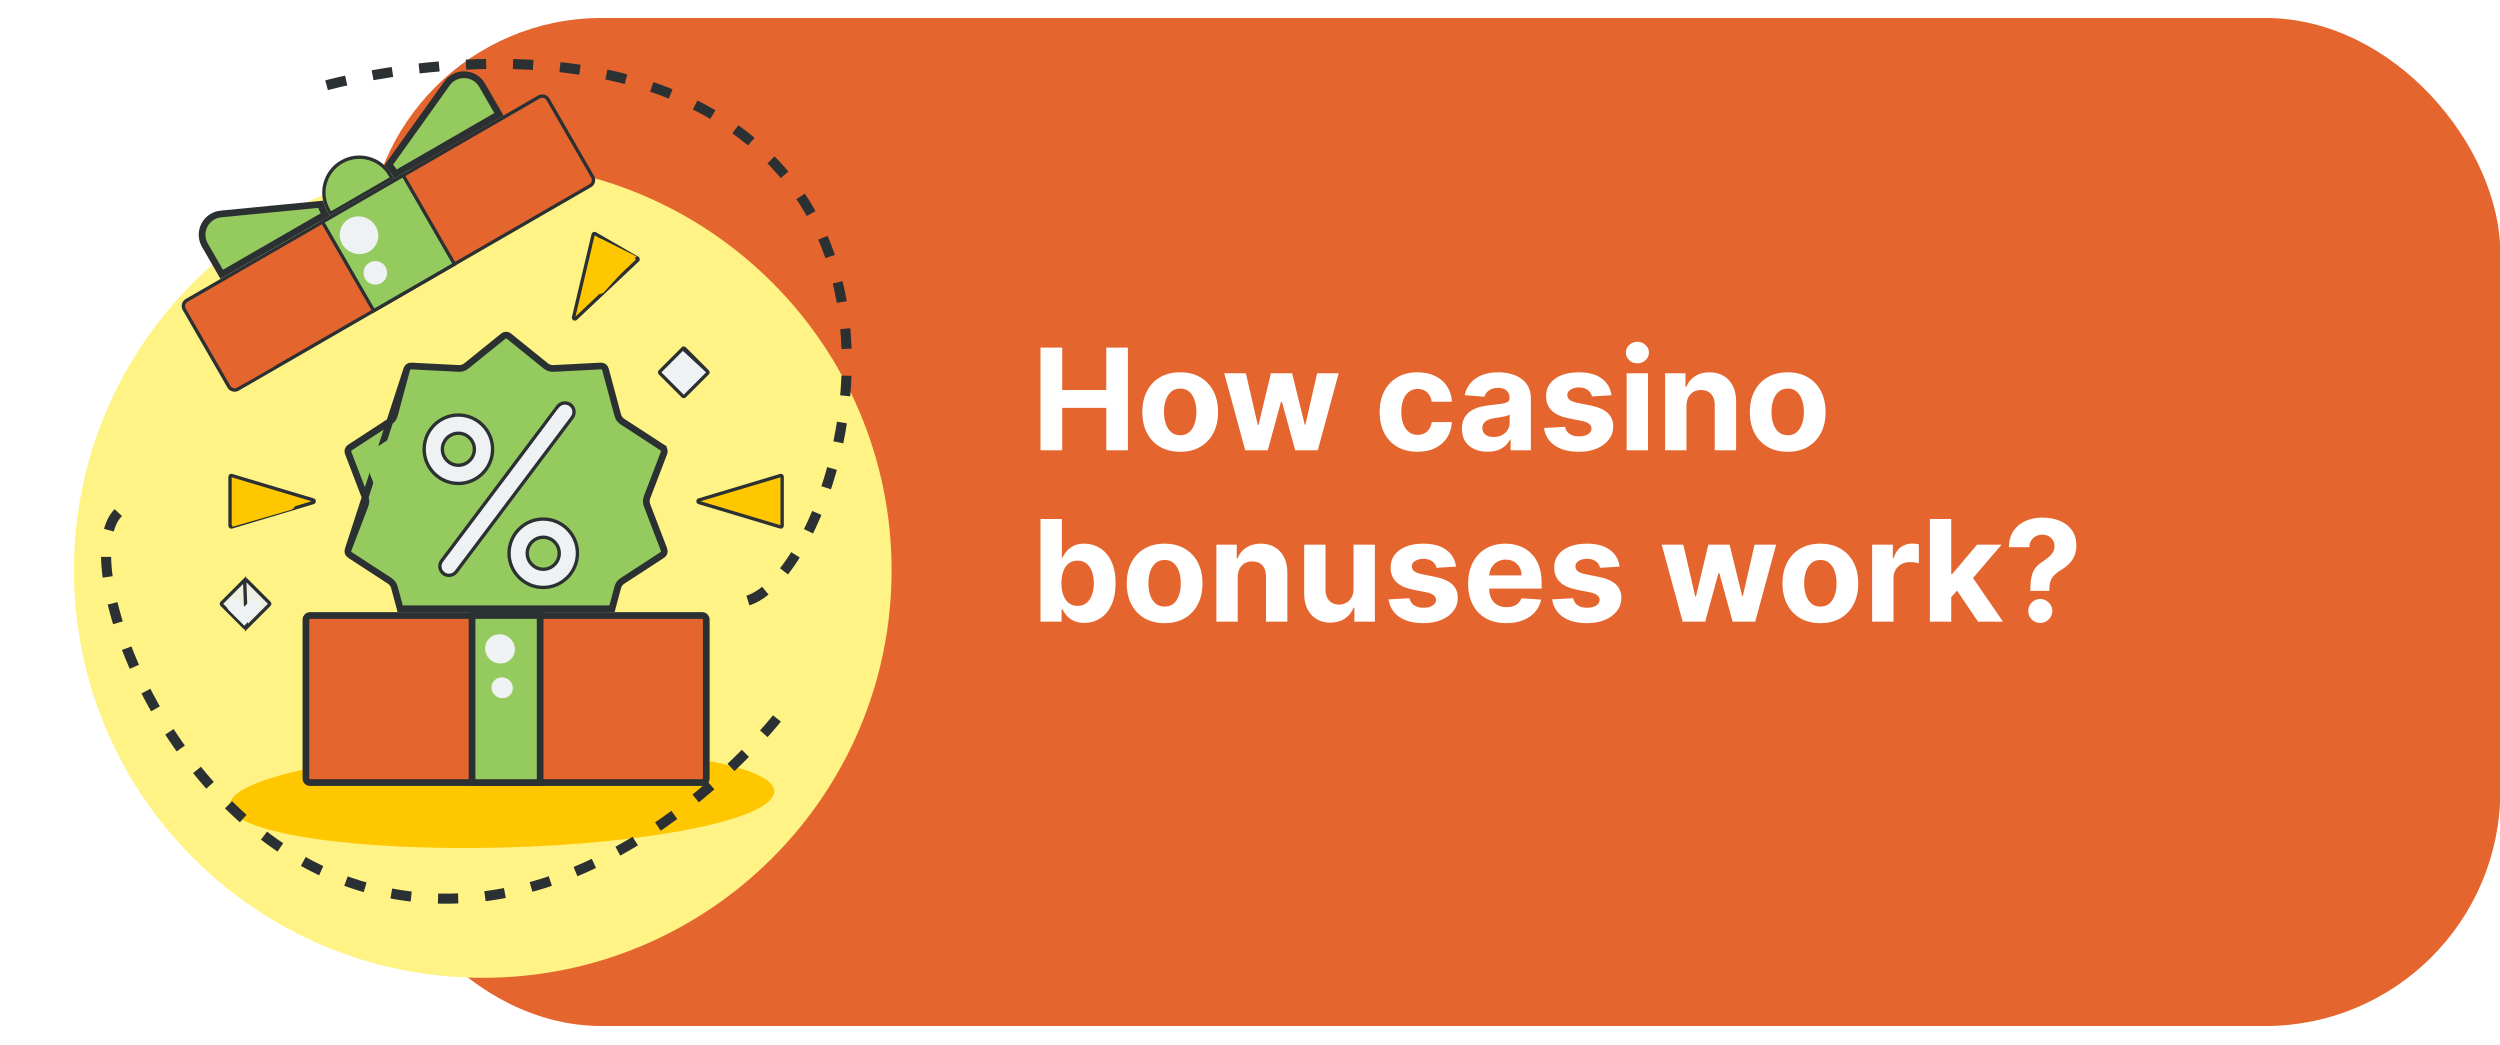 <?xml version="1.0" encoding="UTF-8"?> <svg xmlns="http://www.w3.org/2000/svg" width="744" height="311" viewBox="0 0 744 311" fill="none"><rect x="0" y="0" width="744" height="311" fill="#808080" stroke="none"/><g clip-path="url(#clip0_809_5647)"><rect width="744" height="311" fill="white"></rect><rect x="109.101" y="5.348" width="635" height="300" rx="70" fill="#E5652E"></rect><path d="M309.655 134V103.455H316.113V116.058H329.223V103.455H335.666V134H329.223V121.382H316.113V134H309.655ZM351.222 134.447C348.906 134.447 346.902 133.955 345.212 132.971C343.531 131.977 342.234 130.594 341.319 128.825C340.404 127.045 339.947 124.982 339.947 122.635C339.947 120.268 340.404 118.2 341.319 116.43C342.234 114.651 343.531 113.268 345.212 112.284C346.902 111.29 348.906 110.793 351.222 110.793C353.539 110.793 355.538 111.29 357.218 112.284C358.908 113.268 360.211 114.651 361.126 116.43C362.04 118.2 362.498 120.268 362.498 122.635C362.498 124.982 362.04 127.045 361.126 128.825C360.211 130.594 358.908 131.977 357.218 132.971C355.538 133.955 353.539 134.447 351.222 134.447ZM351.252 129.526C352.306 129.526 353.186 129.227 353.892 128.631C354.598 128.024 355.13 127.199 355.488 126.155C355.856 125.111 356.04 123.923 356.04 122.59C356.04 121.258 355.856 120.07 355.488 119.026C355.13 117.982 354.598 117.156 353.892 116.55C353.186 115.943 352.306 115.64 351.252 115.64C350.188 115.64 349.293 115.943 348.567 116.55C347.852 117.156 347.31 117.982 346.942 119.026C346.584 120.07 346.405 121.258 346.405 122.59C346.405 123.923 346.584 125.111 346.942 126.155C347.31 127.199 347.852 128.024 348.567 128.631C349.293 129.227 350.188 129.526 351.252 129.526ZM370.574 134L364.34 111.091H370.768L374.318 126.483H374.527L378.225 111.091H384.534L388.293 126.393H388.487L391.977 111.091H398.39L392.171 134H385.444L381.507 119.592H381.223L377.286 134H370.574ZM421.851 134.447C419.505 134.447 417.486 133.95 415.796 132.956C414.115 131.952 412.823 130.56 411.918 128.78C411.023 127 410.576 124.952 410.576 122.635C410.576 120.288 411.028 118.23 411.933 116.46C412.848 114.68 414.145 113.293 415.826 112.299C417.506 111.295 419.505 110.793 421.821 110.793C423.82 110.793 425.57 111.156 427.071 111.881C428.573 112.607 429.761 113.626 430.636 114.939C431.511 116.251 431.993 117.793 432.083 119.562H426.087C425.918 118.419 425.471 117.499 424.745 116.803C424.029 116.097 423.089 115.744 421.926 115.744C420.941 115.744 420.081 116.013 419.346 116.55C418.62 117.077 418.053 117.847 417.645 118.862C417.238 119.876 417.034 121.104 417.034 122.545C417.034 124.007 417.233 125.25 417.63 126.274C418.038 127.298 418.61 128.079 419.346 128.616C420.081 129.153 420.941 129.421 421.926 129.421C422.652 129.421 423.303 129.272 423.88 128.974C424.466 128.675 424.949 128.243 425.326 127.676C425.714 127.099 425.968 126.408 426.087 125.603H432.083C431.983 127.353 431.506 128.894 430.651 130.227C429.806 131.549 428.637 132.583 427.146 133.329C425.654 134.075 423.89 134.447 421.851 134.447ZM442.683 134.433C441.222 134.433 439.919 134.179 438.776 133.672C437.632 133.155 436.727 132.394 436.061 131.39C435.405 130.376 435.077 129.113 435.077 127.602C435.077 126.329 435.311 125.26 435.778 124.395C436.245 123.53 436.882 122.834 437.687 122.307C438.492 121.78 439.407 121.382 440.431 121.114C441.465 120.845 442.549 120.656 443.683 120.547C445.015 120.408 446.089 120.278 446.904 120.159C447.72 120.03 448.311 119.841 448.679 119.592C449.047 119.344 449.231 118.976 449.231 118.489V118.399C449.231 117.455 448.933 116.724 448.336 116.207C447.749 115.69 446.914 115.431 445.83 115.431C444.687 115.431 443.777 115.685 443.101 116.192C442.425 116.689 441.977 117.315 441.759 118.071L435.882 117.594C436.181 116.202 436.767 114.999 437.642 113.984C438.517 112.96 439.646 112.175 441.028 111.628C442.42 111.071 444.031 110.793 445.86 110.793C447.133 110.793 448.351 110.942 449.514 111.24C450.688 111.538 451.727 112.001 452.632 112.627C453.546 113.254 454.267 114.059 454.794 115.043C455.321 116.018 455.585 117.186 455.585 118.548V134H449.559V130.823H449.38C449.012 131.539 448.52 132.17 447.904 132.717C447.287 133.254 446.546 133.677 445.681 133.985C444.816 134.283 443.817 134.433 442.683 134.433ZM444.503 130.048C445.438 130.048 446.263 129.864 446.979 129.496C447.695 129.118 448.257 128.611 448.664 127.974C449.072 127.338 449.276 126.617 449.276 125.812V123.381C449.077 123.51 448.803 123.629 448.455 123.739C448.117 123.838 447.735 123.933 447.307 124.022C446.879 124.102 446.452 124.176 446.024 124.246C445.597 124.305 445.209 124.36 444.861 124.41C444.115 124.519 443.464 124.693 442.907 124.932C442.35 125.17 441.918 125.494 441.61 125.901C441.301 126.299 441.147 126.796 441.147 127.393C441.147 128.258 441.46 128.919 442.087 129.376C442.723 129.824 443.529 130.048 444.503 130.048ZM479.575 117.624L473.758 117.982C473.659 117.484 473.445 117.037 473.117 116.639C472.789 116.232 472.356 115.908 471.819 115.67C471.292 115.421 470.661 115.297 469.925 115.297C468.941 115.297 468.111 115.506 467.434 115.923C466.758 116.331 466.42 116.878 466.42 117.564C466.42 118.111 466.639 118.573 467.077 118.951C467.514 119.329 468.265 119.632 469.329 119.861L473.475 120.696C475.702 121.153 477.363 121.889 478.456 122.903C479.55 123.918 480.097 125.25 480.097 126.901C480.097 128.402 479.655 129.719 478.77 130.853C477.895 131.987 476.692 132.871 475.16 133.508C473.639 134.134 471.884 134.447 469.895 134.447C466.863 134.447 464.447 133.816 462.647 132.553C460.857 131.281 459.808 129.55 459.5 127.363L465.749 127.035C465.938 127.96 466.395 128.665 467.121 129.153C467.847 129.63 468.777 129.869 469.91 129.869C471.024 129.869 471.919 129.655 472.595 129.227C473.281 128.79 473.629 128.228 473.639 127.542C473.629 126.965 473.385 126.493 472.908 126.125C472.431 125.747 471.695 125.459 470.701 125.26L466.733 124.469C464.496 124.022 462.831 123.246 461.737 122.143C460.653 121.039 460.111 119.632 460.111 117.922C460.111 116.45 460.509 115.183 461.305 114.119C462.11 113.055 463.238 112.234 464.69 111.658C466.152 111.081 467.862 110.793 469.821 110.793C472.714 110.793 474.991 111.404 476.652 112.627C478.322 113.85 479.297 115.516 479.575 117.624ZM484.098 134V111.091H490.452V134H484.098ZM487.29 108.138C486.345 108.138 485.535 107.825 484.859 107.198C484.192 106.562 483.859 105.801 483.859 104.916C483.859 104.041 484.192 103.29 484.859 102.664C485.535 102.028 486.345 101.71 487.29 101.71C488.234 101.71 489.04 102.028 489.706 102.664C490.382 103.29 490.72 104.041 490.72 104.916C490.72 105.801 490.382 106.562 489.706 107.198C489.04 107.825 488.234 108.138 487.29 108.138ZM501.895 120.756V134H495.541V111.091H501.597V115.133H501.865C502.372 113.8 503.222 112.746 504.416 111.971C505.609 111.185 507.056 110.793 508.756 110.793C510.347 110.793 511.734 111.141 512.917 111.837C514.1 112.533 515.02 113.527 515.676 114.82C516.333 116.102 516.661 117.634 516.661 119.413V134H510.307V120.547C510.317 119.145 509.959 118.051 509.233 117.266C508.507 116.47 507.508 116.072 506.235 116.072C505.38 116.072 504.624 116.256 503.968 116.624C503.322 116.992 502.815 117.529 502.447 118.235C502.089 118.931 501.905 119.771 501.895 120.756ZM532.019 134.447C529.702 134.447 527.699 133.955 526.009 132.971C524.328 131.977 523.031 130.594 522.116 128.825C521.201 127.045 520.744 124.982 520.744 122.635C520.744 120.268 521.201 118.2 522.116 116.43C523.031 114.651 524.328 113.268 526.009 112.284C527.699 111.29 529.702 110.793 532.019 110.793C534.336 110.793 536.335 111.29 538.015 112.284C539.705 113.268 541.008 114.651 541.923 116.43C542.837 118.2 543.295 120.268 543.295 122.635C543.295 124.982 542.837 127.045 541.923 128.825C541.008 130.594 539.705 131.977 538.015 132.971C536.335 133.955 534.336 134.447 532.019 134.447ZM532.049 129.526C533.103 129.526 533.983 129.227 534.689 128.631C535.395 128.024 535.927 127.199 536.285 126.155C536.653 125.111 536.837 123.923 536.837 122.59C536.837 121.258 536.653 120.07 536.285 119.026C535.927 117.982 535.395 117.156 534.689 116.55C533.983 115.943 533.103 115.64 532.049 115.64C530.985 115.64 530.09 115.943 529.364 116.55C528.648 117.156 528.107 117.982 527.739 119.026C527.381 120.07 527.202 121.258 527.202 122.59C527.202 123.923 527.381 125.111 527.739 126.155C528.107 127.199 528.648 128.024 529.364 128.631C530.09 129.227 530.985 129.526 532.049 129.526ZM309.655 185V154.455H316.009V165.939H316.202C316.481 165.322 316.884 164.696 317.411 164.06C317.947 163.413 318.643 162.876 319.499 162.449C320.364 162.011 321.438 161.793 322.72 161.793C324.391 161.793 325.932 162.23 327.344 163.105C328.756 163.97 329.884 165.278 330.729 167.028C331.575 168.768 331.997 170.95 331.997 173.575C331.997 176.131 331.585 178.288 330.759 180.048C329.944 181.798 328.83 183.126 327.418 184.031C326.016 184.925 324.445 185.373 322.705 185.373C321.472 185.373 320.423 185.169 319.558 184.761C318.703 184.354 318.002 183.842 317.455 183.225C316.908 182.599 316.491 181.967 316.202 181.331H315.919V185H309.655ZM315.874 173.545C315.874 174.908 316.063 176.096 316.441 177.11C316.819 178.124 317.366 178.915 318.082 179.482C318.798 180.038 319.668 180.317 320.692 180.317C321.726 180.317 322.601 180.033 323.317 179.467C324.033 178.89 324.575 178.094 324.942 177.08C325.32 176.056 325.509 174.878 325.509 173.545C325.509 172.223 325.325 171.06 324.957 170.055C324.589 169.051 324.048 168.266 323.332 167.699C322.616 167.132 321.736 166.849 320.692 166.849C319.658 166.849 318.783 167.122 318.067 167.669C317.361 168.216 316.819 168.991 316.441 169.996C316.063 171 315.874 172.183 315.874 173.545ZM346.588 185.447C344.271 185.447 342.267 184.955 340.577 183.971C338.896 182.977 337.599 181.594 336.684 179.825C335.769 178.045 335.312 175.982 335.312 173.635C335.312 171.268 335.769 169.2 336.684 167.43C337.599 165.651 338.896 164.268 340.577 163.284C342.267 162.29 344.271 161.793 346.588 161.793C348.904 161.793 350.903 162.29 352.583 163.284C354.274 164.268 355.576 165.651 356.491 167.43C357.406 169.2 357.863 171.268 357.863 173.635C357.863 175.982 357.406 178.045 356.491 179.825C355.576 181.594 354.274 182.977 352.583 183.971C350.903 184.955 348.904 185.447 346.588 185.447ZM346.617 180.526C347.671 180.526 348.551 180.227 349.257 179.631C349.963 179.024 350.495 178.199 350.853 177.155C351.221 176.111 351.405 174.923 351.405 173.59C351.405 172.258 351.221 171.07 350.853 170.026C350.495 168.982 349.963 168.156 349.257 167.55C348.551 166.943 347.671 166.64 346.617 166.64C345.553 166.64 344.659 166.943 343.933 167.55C343.217 168.156 342.675 168.982 342.307 170.026C341.949 171.07 341.77 172.258 341.77 173.59C341.77 174.923 341.949 176.111 342.307 177.155C342.675 178.199 343.217 179.024 343.933 179.631C344.659 180.227 345.553 180.526 346.617 180.526ZM368.348 171.756V185H361.994V162.091H368.05V166.133H368.318C368.825 164.8 369.676 163.746 370.869 162.971C372.062 162.185 373.509 161.793 375.209 161.793C376.8 161.793 378.187 162.141 379.37 162.837C380.553 163.533 381.473 164.527 382.129 165.82C382.786 167.102 383.114 168.634 383.114 170.413V185H376.76V171.547C376.77 170.145 376.412 169.051 375.686 168.266C374.96 167.47 373.961 167.072 372.688 167.072C371.833 167.072 371.078 167.256 370.421 167.624C369.775 167.992 369.268 168.529 368.9 169.235C368.542 169.931 368.358 170.771 368.348 171.756ZM402.812 175.246V162.091H409.166V185H403.066V180.839H402.827C402.31 182.181 401.45 183.26 400.247 184.075C399.054 184.891 397.597 185.298 395.877 185.298C394.346 185.298 392.999 184.95 391.835 184.254C390.672 183.558 389.762 182.569 389.106 181.286C388.46 180.004 388.131 178.467 388.121 176.678V162.091H394.475V175.544C394.485 176.896 394.848 177.965 395.564 178.751C396.28 179.536 397.239 179.929 398.442 179.929C399.208 179.929 399.924 179.755 400.59 179.407C401.256 179.049 401.793 178.522 402.201 177.826C402.619 177.13 402.822 176.27 402.812 175.246ZM433.309 168.624L427.493 168.982C427.393 168.484 427.18 168.037 426.851 167.639C426.523 167.232 426.091 166.908 425.554 166.67C425.027 166.421 424.395 166.297 423.66 166.297C422.675 166.297 421.845 166.506 421.169 166.923C420.493 167.331 420.155 167.878 420.155 168.564C420.155 169.111 420.373 169.573 420.811 169.951C421.248 170.329 421.999 170.632 423.063 170.861L427.209 171.696C429.437 172.153 431.097 172.889 432.191 173.903C433.285 174.918 433.832 176.25 433.832 177.901C433.832 179.402 433.389 180.719 432.504 181.853C431.629 182.987 430.426 183.871 428.895 184.508C427.373 185.134 425.618 185.447 423.63 185.447C420.597 185.447 418.181 184.816 416.381 183.553C414.591 182.281 413.542 180.55 413.234 178.363L419.483 178.035C419.672 178.96 420.13 179.665 420.856 180.153C421.581 180.63 422.511 180.869 423.645 180.869C424.758 180.869 425.653 180.655 426.329 180.227C427.015 179.79 427.363 179.228 427.373 178.542C427.363 177.965 427.12 177.493 426.643 177.125C426.165 176.747 425.43 176.459 424.435 176.26L420.468 175.469C418.231 175.022 416.565 174.246 415.471 173.143C414.388 172.039 413.846 170.632 413.846 168.922C413.846 167.45 414.243 166.183 415.039 165.119C415.844 164.055 416.973 163.234 418.425 162.658C419.886 162.081 421.596 161.793 423.555 161.793C426.449 161.793 428.726 162.404 430.386 163.627C432.057 164.85 433.031 166.516 433.309 168.624ZM448.273 185.447C445.916 185.447 443.888 184.97 442.188 184.016C440.497 183.051 439.195 181.689 438.28 179.929C437.365 178.159 436.908 176.066 436.908 173.65C436.908 171.293 437.365 169.225 438.28 167.445C439.195 165.665 440.482 164.278 442.143 163.284C443.813 162.29 445.772 161.793 448.019 161.793C449.531 161.793 450.938 162.036 452.24 162.523C453.553 163.001 454.696 163.722 455.67 164.686C456.655 165.651 457.42 166.864 457.967 168.325C458.514 169.777 458.788 171.477 458.788 173.426V175.171H439.443V171.234H452.807C452.807 170.319 452.608 169.509 452.21 168.803C451.813 168.097 451.261 167.545 450.555 167.147C449.859 166.739 449.048 166.536 448.124 166.536C447.159 166.536 446.304 166.759 445.558 167.207C444.822 167.644 444.246 168.236 443.828 168.982C443.411 169.717 443.197 170.538 443.187 171.442V175.186C443.187 176.32 443.396 177.299 443.813 178.124C444.241 178.95 444.842 179.586 445.618 180.033C446.393 180.481 447.313 180.705 448.377 180.705C449.083 180.705 449.729 180.605 450.316 180.406C450.903 180.207 451.405 179.909 451.822 179.511C452.24 179.114 452.558 178.626 452.777 178.05L458.653 178.438C458.355 179.849 457.744 181.082 456.819 182.136C455.904 183.18 454.721 183.996 453.269 184.582C451.827 185.159 450.162 185.447 448.273 185.447ZM481.995 168.624L476.178 168.982C476.079 168.484 475.865 168.037 475.537 167.639C475.209 167.232 474.776 166.908 474.239 166.67C473.712 166.421 473.081 166.297 472.345 166.297C471.361 166.297 470.531 166.506 469.854 166.923C469.178 167.331 468.84 167.878 468.84 168.564C468.84 169.111 469.059 169.573 469.496 169.951C469.934 170.329 470.685 170.632 471.749 170.861L475.895 171.696C478.122 172.153 479.783 172.889 480.876 173.903C481.97 174.918 482.517 176.25 482.517 177.901C482.517 179.402 482.075 180.719 481.19 181.853C480.315 182.987 479.112 183.871 477.58 184.508C476.059 185.134 474.304 185.447 472.315 185.447C469.283 185.447 466.866 184.816 465.067 183.553C463.277 182.281 462.228 180.55 461.92 178.363L468.169 178.035C468.358 178.96 468.815 179.665 469.541 180.153C470.267 180.63 471.197 180.869 472.33 180.869C473.444 180.869 474.339 180.655 475.015 180.227C475.701 179.79 476.049 179.228 476.059 178.542C476.049 177.965 475.805 177.493 475.328 177.125C474.851 176.747 474.115 176.459 473.121 176.26L469.153 175.469C466.916 175.022 465.251 174.246 464.157 173.143C463.073 172.039 462.531 170.632 462.531 168.922C462.531 167.45 462.929 166.183 463.724 165.119C464.53 164.055 465.658 163.234 467.11 162.658C468.572 162.081 470.282 161.793 472.241 161.793C475.134 161.793 477.411 162.404 479.072 163.627C480.742 164.85 481.717 166.516 481.995 168.624ZM500.758 185L494.523 162.091H500.952L504.501 177.483H504.71L508.409 162.091H514.718L518.477 177.393H518.67L522.161 162.091H528.574L522.354 185H515.628L511.69 170.592H511.407L507.469 185H500.758ZM541.74 185.447C539.423 185.447 537.42 184.955 535.729 183.971C534.049 182.977 532.751 181.594 531.836 179.825C530.922 178.045 530.464 175.982 530.464 173.635C530.464 171.268 530.922 169.2 531.836 167.43C532.751 165.651 534.049 164.268 535.729 163.284C537.42 162.29 539.423 161.793 541.74 161.793C544.057 161.793 546.055 162.29 547.736 163.284C549.426 164.268 550.729 165.651 551.643 167.43C552.558 169.2 553.015 171.268 553.015 173.635C553.015 175.982 552.558 178.045 551.643 179.825C550.729 181.594 549.426 182.977 547.736 183.971C546.055 184.955 544.057 185.447 541.74 185.447ZM541.77 180.526C542.824 180.526 543.704 180.227 544.41 179.631C545.116 179.024 545.648 178.199 546.006 177.155C546.373 176.111 546.557 174.923 546.557 173.59C546.557 172.258 546.373 171.07 546.006 170.026C545.648 168.982 545.116 168.156 544.41 167.55C543.704 166.943 542.824 166.64 541.77 166.64C540.706 166.64 539.811 166.943 539.085 167.55C538.369 168.156 537.827 168.982 537.459 170.026C537.101 171.07 536.922 172.258 536.922 173.59C536.922 174.923 537.101 176.111 537.459 177.155C537.827 178.199 538.369 179.024 539.085 179.631C539.811 180.227 540.706 180.526 541.77 180.526ZM557.147 185V162.091H563.307V166.088H563.545C563.963 164.666 564.664 163.592 565.648 162.866C566.633 162.131 567.766 161.763 569.049 161.763C569.367 161.763 569.71 161.783 570.078 161.822C570.446 161.862 570.769 161.917 571.047 161.987V167.624C570.749 167.535 570.336 167.455 569.809 167.386C569.282 167.316 568.8 167.281 568.363 167.281C567.428 167.281 566.593 167.485 565.857 167.893C565.131 168.29 564.555 168.847 564.127 169.563C563.709 170.279 563.501 171.104 563.501 172.039V185H557.147ZM580.089 178.408L580.104 170.786H581.029L588.367 162.091H595.661L585.802 173.605H584.295L580.089 178.408ZM574.332 185V154.455H580.686V185H574.332ZM588.651 185L581.909 175.022L586.145 170.533L596.093 185H588.651ZM604.237 175.842V175.335C604.246 173.595 604.401 172.208 604.699 171.174C605.007 170.14 605.455 169.305 606.041 168.668C606.628 168.032 607.334 167.455 608.159 166.938C608.776 166.54 609.327 166.128 609.815 165.7C610.302 165.273 610.69 164.8 610.978 164.283C611.266 163.756 611.411 163.17 611.411 162.523C611.411 161.837 611.246 161.236 610.918 160.719C610.59 160.202 610.148 159.804 609.591 159.526C609.044 159.247 608.438 159.108 607.771 159.108C607.125 159.108 606.513 159.252 605.937 159.54C605.36 159.819 604.888 160.237 604.52 160.793C604.152 161.34 603.953 162.021 603.923 162.837H597.838C597.888 160.848 598.365 159.207 599.27 157.915C600.175 156.612 601.373 155.643 602.864 155.006C604.356 154.36 606.001 154.037 607.801 154.037C609.78 154.037 611.53 154.365 613.051 155.021C614.572 155.668 615.766 156.607 616.631 157.84C617.496 159.073 617.928 160.56 617.928 162.3C617.928 163.463 617.734 164.497 617.347 165.402C616.969 166.297 616.437 167.092 615.751 167.788C615.065 168.474 614.254 169.096 613.32 169.653C612.534 170.12 611.888 170.607 611.381 171.114C610.884 171.621 610.511 172.208 610.262 172.874C610.023 173.54 609.899 174.361 609.889 175.335V175.842H604.237ZM607.19 185.388C606.195 185.388 605.345 185.04 604.639 184.344C603.943 183.638 603.6 182.793 603.61 181.808C603.6 180.834 603.943 179.999 604.639 179.303C605.345 178.607 606.195 178.259 607.19 178.259C608.134 178.259 608.964 178.607 609.68 179.303C610.396 179.999 610.759 180.834 610.769 181.808C610.759 182.464 610.585 183.066 610.247 183.613C609.919 184.15 609.487 184.582 608.95 184.911C608.413 185.229 607.826 185.388 607.19 185.388Z" fill="white"></path><path d="M265.335 169.722C265.335 236.702 210.863 291 143.668 291C76.472 291 22 236.702 22 169.722C22 102.742 76.472 48.445 143.668 48.445C210.863 48.445 265.335 102.742 265.335 169.722Z" fill="#FFF385"></path><ellipse cx="149.41" cy="237.569" rx="81.04" ry="14.655" transform="rotate(-1.494 149.41 237.569)" fill="#FFC700"></ellipse><path d="M103.607 163.587L103.607 163.587C103.388 164.159 103.598 164.807 104.112 165.142L104.113 165.142L115.988 172.872L115.988 172.872C116.669 173.315 117.164 173.995 117.375 174.78C117.375 174.78 117.375 174.78 117.375 174.78L119.094 181.17H182.131L183.85 174.78C183.85 174.78 183.85 174.78 183.85 174.78C184.062 173.995 184.556 173.315 185.237 172.872L185.237 172.872L197.113 165.142C197.627 164.807 197.837 164.159 197.618 163.586L192.554 150.353C192.554 150.353 192.554 150.353 192.554 150.353C192.263 149.593 192.263 148.753 192.554 147.993L197.618 134.76L197.618 134.76C197.837 134.187 197.627 133.54 197.113 133.205L197.658 132.367L197.113 133.205L185.237 125.475L185.237 125.475C184.556 125.031 184.062 124.352 183.85 123.567C183.85 123.566 183.85 123.566 183.85 123.566L180.169 109.883L180.169 109.883C180.01 109.292 179.458 108.891 178.847 108.923L178.846 108.923L164.695 109.65C163.883 109.691 163.083 109.432 162.451 108.92L151.43 100.014L151.43 100.014C150.953 99.629 150.272 99.629 149.795 100.014L149.795 100.014L138.774 108.92C138.774 108.92 138.774 108.92 138.774 108.92C138.142 109.432 137.342 109.691 136.53 109.65L122.379 108.923C121.767 108.891 121.216 109.292 121.056 109.883L103.607 163.587ZM103.607 163.587L108.672 150.353L108.672 150.353C108.962 149.593 108.962 148.753 108.672 147.994L108.672 147.994L103.607 134.76C103.607 134.76 103.607 134.76 103.607 134.76C103.388 134.187 103.599 133.54 104.113 133.205C104.113 133.205 104.113 133.205 104.113 133.205L115.988 125.475L103.607 163.587ZM117.375 123.566L121.056 109.884L115.988 125.475C116.67 125.032 117.164 124.352 117.375 123.567C117.375 123.566 117.375 123.566 117.375 123.566Z" fill="#95CA5E" stroke="#2B3033" stroke-width="2"></path><path d="M208.973 232.898H92.252C91.584 232.898 91.042 232.356 91.042 231.687V184.38C91.042 183.712 91.584 183.17 92.252 183.17H208.973C209.642 183.17 210.184 183.712 210.184 184.38V231.687C210.184 232.356 209.642 232.898 208.973 232.898Z" fill="#E5652E" stroke="#2B3033" stroke-width="2"></path><path d="M111.866 228.139V188.35C111.866 187.323 112.698 186.49 113.725 186.49H95.612C94.585 186.49 93.753 187.323 93.753 188.35V228.139C93.753 229.166 94.585 229.998 95.612 229.998H113.725C112.698 229.998 111.866 229.166 111.866 228.139V228.139Z" fill="#E5652E"></path><path d="M140.481 183.169H160.745V232.898H140.481V183.169Z" fill="#95CA5E" stroke="#2B3033" stroke-width="2"></path><path d="M142.108 186.49H149.415V230.166H142.108V186.49Z" fill="#95CA5E"></path><path d="M117.381 51.306L116.515 51.806L117.38 51.306C116.903 50.479 116.342 49.73 115.714 49.064L133.03 24.838C135.659 21.16 141.211 21.429 143.472 25.345L148.476 34.014L117.667 51.802L117.381 51.306Z" fill="#95CA5E" stroke="#2B3033" stroke-width="2"></path><path d="M96.507 63.357L96.507 63.357L96.793 63.853L65.984 81.641L60.979 72.972L60.979 72.972C58.718 69.056 61.261 64.114 65.761 63.676C65.761 63.676 65.761 63.676 65.761 63.676L95.398 60.793C95.662 61.67 96.029 62.53 96.507 63.357Z" fill="#95CA5E" stroke="#2B3033" stroke-width="2"></path><path d="M116.081 52.056L116.082 52.056L116.618 52.985L98.342 63.537L97.805 62.608C94.892 57.561 96.621 51.107 101.668 48.194C106.714 45.28 113.168 47.009 116.081 52.056Z" fill="#95CA5E" stroke="#2B3033"></path><path d="M100.7 60.923L113.251 53.717L112.735 52.829C110.734 49.382 106.302 48.201 102.837 50.191C99.371 52.181 98.183 56.588 100.184 60.035L100.7 60.923Z" fill="#95CA5E"></path><path d="M55.538 89.404L160.421 28.849L160.171 28.416L160.421 28.849C161.349 28.314 162.536 28.632 163.072 29.559C163.072 29.559 163.072 29.559 163.072 29.559L176.38 52.61C176.916 53.538 176.598 54.725 175.67 55.261L70.787 115.815C69.859 116.351 68.672 116.033 68.136 115.105L54.828 92.054C54.292 91.126 54.61 89.939 55.538 89.404Z" fill="#E5652E" stroke="#2B3033"></path><path d="M74.227 95.574C73.636 94.555 73.987 93.253 75.009 92.665L158.486 44.656L154.52 37.811C153.929 36.792 152.622 36.444 151.6 37.032L59.726 89.871C58.703 90.459 58.353 91.761 58.943 92.779L70.601 112.893C71.191 113.912 72.498 114.26 73.521 113.672L81.917 108.843L74.227 95.574Z" fill="#E5652E"></path><path d="M95.969 66.059L119.986 52.192L135.235 78.603L111.217 92.47L95.969 66.059Z" fill="#95CA5E" stroke="#2B3033"></path><path d="M98.432 65.622L118.728 53.904L123.417 62.025L103.121 73.743L98.432 65.622Z" fill="#95CA5E"></path><path d="M189.783 77.435L189.783 77.435C189.97 77.259 189.935 76.951 189.712 76.823L189.783 77.435ZM189.783 77.435L171.326 94.834L171.326 94.834C171.048 95.096 170.601 94.837 170.689 94.466L170.689 94.466L176.528 69.782L176.528 69.782C176.587 69.532 176.871 69.409 177.094 69.538C177.094 69.538 177.094 69.538 177.094 69.538L189.712 76.823L189.783 77.435ZM170.204 94.351H170.204H170.204Z" fill="#FFC700" stroke="#2B3033"></path><path d="M232.275 156.826L232.275 156.826L207.978 149.541C207.613 149.431 207.614 148.915 207.978 148.805L207.978 148.805L232.275 141.521L232.275 141.52C232.521 141.446 232.769 141.631 232.769 141.888V156.458C232.769 156.715 232.521 156.9 232.275 156.826Z" fill="#FFC700" stroke="#2B3033"></path><path d="M68.95 141.52L68.95 141.52L93.247 148.805C93.247 148.805 93.247 148.805 93.247 148.805C93.612 148.915 93.612 149.431 93.247 149.54L93.247 149.541L68.95 156.825L68.95 156.825C68.704 156.899 68.456 156.715 68.456 156.458V141.888C68.456 141.63 68.704 141.446 68.95 141.52Z" fill="#FFC700" stroke="#2B3033"></path><path d="M203.216 103.725L196.405 110.536C196.255 110.686 196.255 110.93 196.405 111.08L203.216 117.892C203.366 118.042 203.61 118.042 203.76 117.891L210.572 111.08C210.722 110.93 210.722 110.687 210.572 110.536L203.216 103.725ZM203.216 103.725L202.957 103.466L203.216 103.725C203.366 103.575 203.61 103.575 203.76 103.725L210.571 110.536L203.216 103.725Z" fill="#EFF2F3" stroke="#2B3033"></path><path d="M72.801 172.613L65.99 179.425C65.84 179.575 65.84 179.818 65.99 179.969C65.99 179.969 65.99 179.969 65.99 179.969L72.801 186.78C72.951 186.93 73.194 186.93 73.345 186.78L72.801 172.613ZM72.801 172.613C72.951 172.463 73.195 172.463 73.345 172.613L80.157 179.425C80.307 179.575 80.307 179.818 80.157 179.968L73.345 186.78L72.801 172.613Z" fill="#EFEEE1" stroke="#2B3033"></path><path d="M97.202 25.377C97.202 25.377 184.681 0.738 230.176 48.322C275.671 95.907 239.243 184.343 217.783 178.957" stroke="#2B3033" stroke-width="3" stroke-dasharray="6 8"></path><path d="M231.208 213.808C231.208 213.808 179.23 280.382 113.008 265.188C46.785 249.994 17.703 157.791 37.871 150.888" stroke="#2B3033" stroke-width="3" stroke-dasharray="6 8"></path><path d="M108.705 161.867C108.366 162.754 108.692 163.757 109.488 164.276L119.888 171.045C120.304 171.316 120.605 171.731 120.734 172.21L122.414 178.454H178.961L180.641 172.21C180.769 171.731 181.071 171.316 181.487 171.045L191.887 164.276C192.683 163.757 193.009 162.754 192.67 161.867L188.235 150.278C188.057 149.814 188.057 149.301 188.235 148.838L192.67 137.248C193.009 136.361 192.683 135.358 191.887 134.84L181.487 128.07C181.071 127.799 180.769 127.385 180.641 126.905L177.416 114.923C177.17 114.006 176.316 113.385 175.368 113.434L162.975 114.071C162.479 114.096 161.991 113.938 161.605 113.626L151.954 105.826C151.215 105.229 150.16 105.229 149.421 105.826L139.77 113.626C139.384 113.938 138.896 114.096 138.4 114.071L126.007 113.434C125.059 113.386 124.205 114.006 123.958 114.923L120.734 126.905C120.605 127.385 120.304 127.8 119.888 128.07L109.488 134.84C108.692 135.358 108.366 136.361 108.705 137.248L113.14 148.838C113.318 149.301 113.318 149.814 113.14 150.278L108.705 161.867Z" fill="#95CA5E"></path><path d="M108.705 161.867C108.365 162.754 108.691 163.757 109.488 164.276L119.888 171.045C120.304 171.316 120.605 171.731 120.734 172.21L122.414 178.454H130.721C129.032 173.185 128.118 167.569 128.118 161.738C128.118 139.771 141.068 120.83 159.749 112.126L151.953 105.826C151.215 105.229 150.16 105.229 149.421 105.826L139.769 113.625C139.383 113.938 138.895 114.096 138.399 114.071L126.007 113.434C125.058 113.385 124.205 114.005 123.958 114.923L120.734 126.905C120.605 127.385 120.303 127.8 119.887 128.07L109.487 134.839C108.691 135.358 108.365 136.361 108.705 137.248L113.14 148.837C113.317 149.301 113.317 149.814 113.14 150.277L108.705 161.867Z" fill="#95CA5E"></path><path d="M146.59 133.697C146.59 139.31 142.023 143.877 136.41 143.877C130.797 143.877 126.23 139.31 126.23 133.697C126.23 128.084 130.797 123.517 136.41 123.517C142.023 123.517 146.59 128.084 146.59 133.697ZM141.172 133.697C141.172 131.071 139.036 128.935 136.41 128.935C133.784 128.935 131.648 131.071 131.648 133.697C131.648 136.323 133.784 138.459 136.41 138.459C139.036 138.459 141.172 136.323 141.172 133.697Z" fill="#EFF2F3" stroke="#2B3033"></path><path d="M151.489 164.648C151.489 159.035 156.056 154.468 161.669 154.468C167.282 154.468 171.849 159.035 171.849 164.648C171.849 170.261 167.282 174.828 161.669 174.828C156.056 174.828 151.489 170.261 151.489 164.648ZM156.907 164.648C156.907 167.274 159.043 169.41 161.669 169.41C164.295 169.41 166.43 167.274 166.43 164.648C166.43 162.022 164.295 159.886 161.669 159.886C159.043 159.886 156.907 162.022 156.907 164.648Z" fill="#EFF2F3" stroke="#2B3033"></path><path d="M165.962 120.998L165.962 120.998C166.861 119.802 168.559 119.562 169.755 120.462L170.055 120.062L169.755 120.462C170.951 121.361 171.191 123.06 170.292 124.255L170.292 124.255L135.783 170.148C135.783 170.148 135.783 170.148 135.783 170.148C135.251 170.856 134.44 171.229 133.616 171.229C133.049 171.229 132.479 171.052 131.99 170.685L131.69 171.085L131.99 170.685C130.795 169.786 130.554 168.087 131.453 166.891L165.962 120.998Z" fill="#EFF2F3" stroke="#2B3033"></path><ellipse cx="106.836" cy="70.01" rx="5.574" ry="5.781" transform="rotate(115.648 106.836 70.01)" fill="#EFF2F3"></ellipse><ellipse cx="148.8" cy="193.107" rx="4.322" ry="4.482" transform="rotate(115.648 148.8 193.107)" fill="#EFF2F3"></ellipse><ellipse cx="149.446" cy="204.694" rx="3.084" ry="3.198" transform="rotate(115.648 149.446 204.694)" fill="#EFF2F3"></ellipse><circle cx="111.695" cy="81.205" r="3.51" transform="rotate(115.648 111.695 81.205)" fill="#EFF2F3"></circle><path d="M110.131 228.216H136.648" stroke="#E5652E" stroke-width="4" stroke-linecap="round"></path><path d="M168.498 121.383C167.579 120.962 166.377 121.244 165.813 122.012L147.53 146.88C146.966 147.647 147.253 148.61 148.172 149.03C148.547 149.202 148.969 149.257 149.375 149.209C149.966 149.14 150.523 148.856 150.857 148.402L169.14 123.534C169.704 122.766 169.417 121.803 168.498 121.383V121.383Z" fill="#EFF2F3"></path><path d="M71.135 145.935V154.124L85.954 149.834" stroke="#FFC700" stroke-width="4" stroke-linecap="round"></path><path d="M178.374 73.012L186.174 76.912L178.374 85.491" stroke="#FFC700" stroke-width="4" stroke-linecap="round"></path><path d="M69.575 180.251L72.695 183.371L75.815 180.251" stroke="#EFF2F3" stroke-width="4" stroke-linecap="round"></path><path d="M200.602 110.838L203.722 113.958L206.841 110.838" stroke="#EFF2F3" stroke-width="4" stroke-linecap="round"></path></g><defs><clipPath id="clip0_809_5647"><rect width="744" height="311" fill="white"></rect></clipPath></defs></svg> 